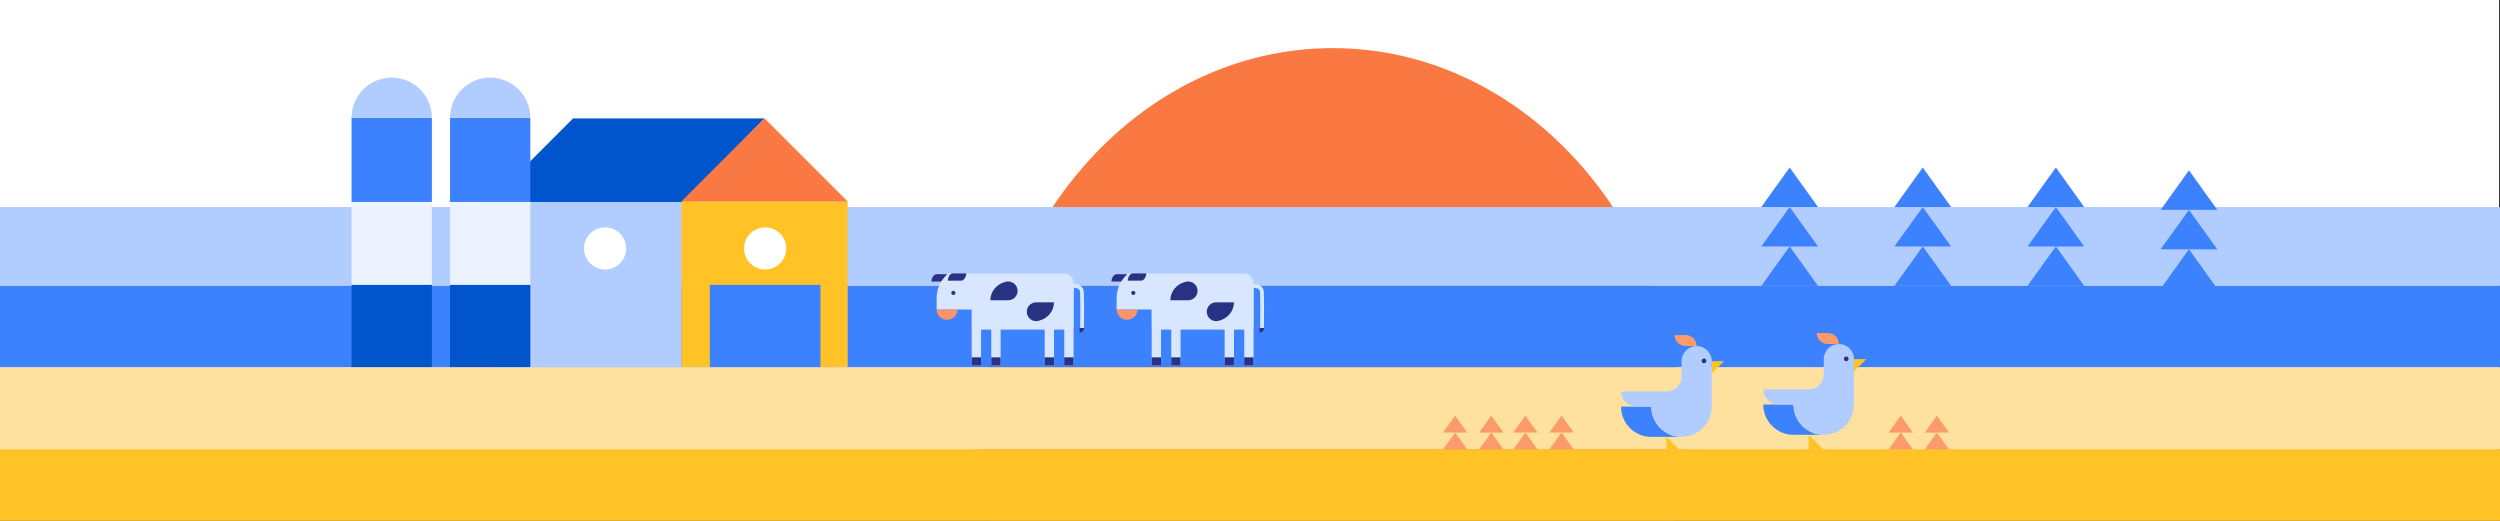 <?xml version="1.0" encoding="utf-8"?>
<!-- Generator: Adobe Illustrator 25.3.1, SVG Export Plug-In . SVG Version: 6.00 Build 0)  -->
<svg version="1.1" id="Layer_1" xmlns="http://www.w3.org/2000/svg" xmlns:xlink="http://www.w3.org/1999/xlink" x="0px" y="0px"
	 viewBox="0 0 2400 500" style="enable-background:new 0 0 2400 500;" xml:space="preserve">
<rect x="0" y="0" width="2400" height="500" fill="#333333" stroke="none"/>
<style type="text/css">
	.st0{fill:#FFFFFF;}
	.st1{fill:#FFDB89;}
	.st2{fill:#FFC328;}
	.st3{fill:#0055CD;}
	.st4{fill:#78A8FF;}
	.st5{fill:#FA9B69;}
	.st6{fill:#3C82FF;}
	.st7{fill:#C6DAFF;}
	.st8{fill:#B2CEFF;}
	.st9{fill:#283282;}
	.st10{fill:#D9E6FF;}
	.st11{fill:#F39969;}
	.st12{fill:#FA7841;}
	.st13{fill:#B1CDFF;}
	.st14{fill:#FEE19E;}
	.st15{fill:#ECF2FF;}
	.st16{fill:#FB9569;}
	.st17{fill:#FFEDC6;}
	.st18{fill:#F7F7F3;}
	.st19{fill:#B9C9E3;}
	.st20{fill:#7F9CCB;}
	.st21{fill:#FEDC8A;}
	.st22{fill:#3E6AB1;}
	.st23{fill:#6087C5;}
	.st24{fill:none;stroke:#6087C5;stroke-width:0.815;stroke-miterlimit:10;}
	.st25{fill:#FED060;}
	.st26{fill:#FFF6E2;}
	.st27{fill:#FFD677;}
	.st28{clip-path:url(#SVGID_2_);}
	.st29{fill:#94ACD6;}
	.st30{fill:#FFE7B3;}
	.st31{fill:#FFD568;}
	.st32{fill:none;}
	.st33{fill:#C84632;}
	.st34{fill:#9D9D9C;}
	.st35{fill:#646363;}
	.st36{fill:#E6E3D1;}
	.st37{opacity:0.8;}
	.st38{fill:#7F2C1F;}
</style>
<g>
	<rect y="-0.72" class="st0" width="2399.06" height="500"/>
	<path class="st12" d="M1608.2,499.49c5.84-28.43,8.93-36.83,8.93-67.29c0-213.2-151.18-386-337.67-386S941.79,219,941.79,432.2
		c0,30.47,3.09,38.86,8.93,67.29H1608.2z"/>
	<rect y="198.76" class="st13" width="2400" height="75.7"/>
	<rect y="274.46" class="st6" width="2400" height="78.31"/>
	<polygon class="st14" points="0,352.61 0,431.48 390.04,431.48 444.81,431.48 940.48,431.48 995.26,431.48 1490.92,431.48 
		1545.7,431.48 2041.37,431.48 2096.14,431.48 2400,431.48 2400,352.61 	"/>
	<rect y="431.24" class="st2" width="2400" height="69.48"/>
	<g>
		<polygon class="st6" points="1346.69,431.75 1899.61,431.75 1899.61,431.75 1346.69,431.75 		"/>
		<polygon class="st5" points="1408.62,431.52 1396.94,415.23 1385.26,431.52 		"/>
		<polygon class="st5" points="1443.35,431.52 1431.67,415.23 1419.98,431.52 		"/>
		<polygon class="st5" points="1408.62,415.28 1396.94,399.04 1385.26,415.28 		"/>
		<polygon class="st5" points="1443.35,415.28 1431.67,399.04 1419.98,415.28 		"/>
		<polygon class="st5" points="1476.05,431.48 1464.36,415.19 1452.68,431.48 		"/>
		<polygon class="st5" points="1510.77,431.48 1499.09,415.19 1487.41,431.48 		"/>
		<polygon class="st5" points="1476.05,415.23 1464.36,398.99 1452.68,415.23 		"/>
		<polygon class="st5" points="1510.77,415.23 1499.09,398.99 1487.41,415.23 		"/>
		<polygon class="st5" points="1836.37,431.52 1824.69,415.23 1813.01,431.52 		"/>
		<polygon class="st5" points="1871.1,431.52 1859.42,415.23 1847.73,431.52 		"/>
		<polygon class="st5" points="1836.37,415.27 1824.69,399.03 1813.01,415.27 		"/>
		<polygon class="st5" points="1871.1,415.27 1859.42,399.03 1847.73,415.27 		"/>
		<path class="st5" d="M1628.78,332.24c0-5.85-4.74-10.58-10.58-10.58v0h-10.59c0,5.85,4.74,10.58,10.59,10.58v0H1628.78z"/>
		<polygon class="st2" points="1643.31,346.76 1643.31,358.52 1655.07,346.76 		"/>
		<polygon class="st2" points="1599.75,433.91 1614.27,433.91 1599.75,419.39 		"/>
		<path class="st6" d="M1614.27,419.39c-16.04,0-29.04-13-29.04-29.04h-14.52h-14.52c0,16.04,13,29.04,29.04,29.04l0,0v0
			L1614.27,419.39z"/>
		<path class="st13" d="M1643.31,346.76c0-8.02-6.5-14.52-14.52-14.52c0,0,0,0,0,0c0,0,0,0,0,0c-8.02,0-14.52,6.5-14.52,14.52l0,0
			v10.73v3.79l0,0c0,8.02-6.5,14.52-14.52,14.52v0l-29.04,0h-14.52c0.02,8.02,6.71,14.57,14.52,14.55h14.52
			c0,16.04,13,29.04,29.04,29.04c0.4,0,0.8-0.01,1.19-0.03c15.48-0.63,27.85-13.37,27.85-29.01l0-0.03v-29.04L1643.31,346.76
			L1643.31,346.76z"/>
		<path class="st9" d="M1635.83,348.72c1.26,0,2.27-1.02,2.27-2.27c0-1.26-1.02-2.27-2.27-2.27s-2.27,1.02-2.27,2.27
			C1633.56,347.7,1634.57,348.72,1635.83,348.72"/>
		<path class="st5" d="M1765.31,330.27c0-5.85-4.74-10.58-10.58-10.58v0h-10.59c0,5.85,4.74,10.58,10.59,10.58v0H1765.31z"/>
		<polygon class="st2" points="1779.84,344.79 1779.84,356.55 1791.6,344.79 		"/>
		<polygon class="st2" points="1736.28,431.94 1750.8,431.94 1736.28,417.42 		"/>
		<path class="st6" d="M1750.8,417.42c-16.04,0-29.04-13-29.04-29.04h-14.52h-14.52c0,16.04,13,29.04,29.04,29.04h0v0L1750.8,417.42
			z"/>
		<path class="st13" d="M1779.84,344.79c0-8.02-6.5-14.52-14.52-14.52c0,0,0,0,0,0s0,0,0,0c-8.02,0-14.52,6.5-14.52,14.52l0,0v10.73
			v3.79l0,0c0,8.02-6.5,14.52-14.52,14.52v0l-29.04,0h-14.52c0.02,8.02,6.71,14.57,14.52,14.55h14.52c0,16.04,13,29.04,29.04,29.04
			c0.4,0,0.8-0.01,1.19-0.03c15.48-0.63,27.85-13.37,27.85-29.01l0-0.03v-29.04L1779.84,344.79L1779.84,344.79z"/>
		<path class="st9" d="M1772.36,346.75c1.26,0,2.27-1.02,2.27-2.27c0-1.26-1.02-2.27-2.27-2.27s-2.27,1.02-2.27,2.27
			C1770.09,345.73,1771.1,346.75,1772.36,346.75"/>
	</g>
	<g>
		<polygon class="st3" points="630.13,193.46 550.25,113.58 468.43,195.39 		"/>
		<polygon class="st3" points="550.24,193.89 654.03,195.05 733.92,113.68 550.24,113.68 		"/>
		<rect x="654.03" y="193.42" class="st2" width="159.76" height="158.96"/>
		<path class="st0" d="M754.79,238.49c0,11.18-9.06,20.24-20.23,20.24c-11.18,0-20.23-9.06-20.23-20.24
			c0-11.18,9.06-20.23,20.23-20.23C745.73,218.25,754.79,227.31,754.79,238.49"/>
		<rect x="470.36" y="193.89" class="st13" width="183.67" height="158.49"/>
		<path class="st0" d="M601.13,238.49c0,11.18-9.06,20.24-20.23,20.24c-11.18,0-20.23-9.06-20.23-20.24
			c0-11.18,9.06-20.23,20.23-20.23C592.06,218.25,601.13,227.31,601.13,238.49"/>
		<polygon class="st6" points="734.77,273.45 734.34,273.45 681.44,273.45 681.44,352.38 734.34,352.38 734.77,352.38 
			787.67,352.38 787.67,273.45 		"/>
		<polygon class="st12" points="813.79,193.46 733.91,113.58 654.03,193.46 		"/>
		<rect x="432.01" y="113.04" class="st6" width="77.11" height="80.85"/>
		<rect x="337.49" y="113.04" class="st6" width="77.11" height="80.85"/>
		<rect x="432.01" y="273.45" class="st3" width="77.11" height="78.93"/>
		<rect x="337.49" y="273.45" class="st3" width="77.11" height="78.93"/>
		<rect x="432.01" y="193.89" class="st15" width="77.11" height="79.44"/>
		<rect x="337.49" y="193.89" class="st15" width="77.11" height="79.44"/>
		<path class="st13" d="M432.01,113.05c0-21.29,17.26-38.55,38.55-38.55c21.29,0,38.55,17.26,38.55,38.55"/>
		<path class="st13" d="M337.49,113.05c0-21.29,17.26-38.55,38.55-38.55c21.29,0,38.55,17.26,38.55,38.55"/>
	</g>
	<g>
		<polygon class="st6" points="1745.29,274.46 1718.07,236.51 1690.84,274.46 		"/>
		<polygon class="st6" points="1745.29,198.76 1718.07,160.8 1690.84,198.76 		"/>
		<polygon class="st6" points="1745.29,236.6 1718.07,198.76 1690.84,236.6 		"/>
	</g>
	<g>
		<polygon class="st6" points="2000.85,274.46 1973.63,236.51 1946.4,274.46 		"/>
		<polygon class="st6" points="2000.85,198.76 1973.63,160.8 1946.4,198.76 		"/>
		<polygon class="st6" points="2000.85,236.6 1973.63,198.76 1946.4,236.6 		"/>
	</g>
	<g>
		<polygon class="st6" points="1873.07,274.46 1845.85,236.51 1818.62,274.46 		"/>
		<polygon class="st6" points="1873.07,198.76 1845.85,160.8 1818.62,198.76 		"/>
		<polygon class="st6" points="1873.07,236.6 1845.85,198.76 1818.62,236.6 		"/>
	</g>
	<g>
		<polygon class="st6" points="2128.63,277.19 2101.41,239.23 2074.18,277.19 		"/>
		<polygon class="st6" points="2128.63,201.48 2101.41,163.53 2074.18,201.48 		"/>
		<polygon class="st6" points="2128.63,239.33 2101.41,201.48 2074.18,239.33 		"/>
	</g>
	<g>
		<path class="st9" d="M899.15,263.26c-2.78,0-4.94,3.71-4.94,6.98h9.52l6.76-6.98H899.15z"/>
		<path class="st10" d="M1040.53,280.65c-0.1-2.55-1.09-4.63-2.84-6.01c-1.6-1.26-3.77-1.92-6.46-1.97c-0.15,0-0.29,0-0.43,0v-0.66
			c0-5.19-4.2-9.39-9.39-9.39h-29.69h-56.04h-25.86v0.04l-3.19,3.54c-4.76,5.29-7.44,12.47-7.44,19.95v10.82
			c0,0.09,0.07,0.16,0.16,0.16h10.49h0h22.75c0.09,0,0.16,0.07,0.16,0.16v16.21c0,0.25,0.03,0.49,0.09,0.72c0,0.01,0,0.02,0,0.04
			v36.5c0,0.09,0.07,0.16,0.16,0.16h8.64c0.09,0,0.16-0.07,0.16-0.16v-34.16c0-0.09,0.07-0.16,0.16-0.16h9.51
			c0.09,0,0.16,0.07,0.16,0.16v34.16c0,0.09,0.07,0.16,0.16,0.16h8.64c0.09,0,0.16-0.07,0.16-0.16v-34.16
			c0-0.09,0.07-0.16,0.16-0.16h41.99c0.09,0,0.16,0.07,0.16,0.16v34.16c0,0.09,0.07,0.16,0.16,0.16h8.64c0.09,0,0.16-0.07,0.16-0.16
			v-34.16c0-0.09,0.07-0.16,0.16-0.16h9.51c0.09,0,0.16,0.07,0.16,0.16v34.16c0,0.09,0.07,0.16,0.16,0.16h8.64
			c0.09,0,0.16-0.07,0.16-0.16v-36.17c0-0.02,0-0.04,0.01-0.05c0.12-0.32,0.19-0.67,0.19-1.03v-37.14c1.55-0.01,3.41,0.24,4.62,1.2
			c0.9,0.71,1.37,1.77,1.43,3.25c0.39,9.56,0,33.87,0,34.12l3.69,0.06C1040.53,314.73,1040.92,290.31,1040.53,280.65z"/>
		<path class="st9" d="M926.17,262.47H916h-1.16c-2.78,0-4.94,3.71-4.94,6.98H916h3.42h3.2c2.78,0,5.01-3.71,5.01-6.98H926.17z"/>
		<rect x="932.84" y="343.05" class="st9" width="8.96" height="7.86"/>
		<rect x="951.61" y="343.05" class="st9" width="8.96" height="7.86"/>
		<rect x="1002.87" y="343.05" class="st9" width="8.96" height="7.86"/>
		<rect x="1021.64" y="343.05" class="st9" width="8.96" height="7.86"/>
		<circle class="st9" cx="915.2" cy="281.2" r="1.97"/>
		<path class="st9" d="M1011.82,290.23H994.8c0,0,0,0,0,0.01c-0.02,0-0.04,0-0.05,0c-4.99,0-9.03,4.04-9.03,9.03
			c0,4.99,4.04,9.03,9.03,9.03c1.11,0,2.18-0.2,3.16-0.57C1005.78,305.7,1011.82,298.64,1011.82,290.23z"/>
		<path class="st9" d="M967.84,270.2c-1.11,0-2.17,0.2-3.16,0.57c-7.88,2.01-13.92,9.08-13.92,17.49h16.42c0,0,0-0.01,0-0.03
			c0.22,0.02,0.44,0.03,0.66,0.03c4.99,0,9.03-4.04,9.03-9.03S972.83,270.2,967.84,270.2z"/>
		<path class="st16" d="M899.12,297.13c0.09,5.51,4.6,9.92,10.12,9.87c5.5-0.06,9.93-4.38,9.94-9.87H899.12z"/>
		<path class="st9" d="M1036.4,314.84v4.45c2.43,0,4.41-2.03,4.49-4.45H1036.4z"/>
	</g>
	<g>
		<path class="st9" d="M1071.92,263.26c-2.78,0-4.94,3.71-4.94,6.98h9.53l6.76-6.98H1071.92z"/>
		<path class="st10" d="M1213.3,280.65c-0.1-2.55-1.09-4.63-2.84-6.01c-1.6-1.26-3.77-1.92-6.46-1.97c-0.15,0-0.29,0-0.43,0v-0.66
			c0-5.19-4.2-9.39-9.39-9.39h-29.69h-56.04h-25.86v0.04l-3.19,3.54c-4.76,5.29-7.44,12.47-7.44,19.95v10.82
			c0,0.09,0.07,0.16,0.16,0.16h10.49h0h22.75c0.09,0,0.16,0.07,0.16,0.16v16.21c0,0.25,0.03,0.49,0.09,0.72c0,0.01,0,0.02,0,0.04
			v36.5c0,0.09,0.07,0.16,0.16,0.16h8.64c0.09,0,0.16-0.07,0.16-0.16v-34.16c0-0.09,0.07-0.16,0.16-0.16h9.51
			c0.09,0,0.16,0.07,0.16,0.16v34.16c0,0.09,0.07,0.16,0.16,0.16h8.64c0.09,0,0.16-0.07,0.16-0.16v-34.16
			c0-0.09,0.07-0.16,0.16-0.16h41.99c0.09,0,0.16,0.07,0.16,0.16v34.16c0,0.09,0.07,0.16,0.16,0.16h8.64c0.09,0,0.16-0.07,0.16-0.16
			v-34.16c0-0.09,0.07-0.16,0.16-0.16h9.51c0.09,0,0.16,0.07,0.16,0.16v34.16c0,0.09,0.07,0.16,0.16,0.16h8.64
			c0.09,0,0.16-0.07,0.16-0.16v-36.17c0-0.02,0-0.04,0.01-0.05c0.12-0.32,0.19-0.67,0.19-1.03v-37.14c1.55-0.01,3.41,0.24,4.62,1.2
			c0.9,0.71,1.37,1.77,1.43,3.25c0.39,9.56,0,33.87,0,34.12l3.69,0.06C1213.3,314.73,1213.69,290.31,1213.3,280.65z"/>
		<path class="st9" d="M1098.94,262.47h-10.18h-1.16c-2.78,0-4.94,3.71-4.94,6.98h6.11h3.42h3.2c2.78,0,5.01-3.71,5.01-6.98H1098.94
			z"/>
		<rect x="1105.6" y="343.05" class="st9" width="8.96" height="7.86"/>
		<rect x="1124.38" y="343.05" class="st9" width="8.96" height="7.86"/>
		<rect x="1175.63" y="343.05" class="st9" width="8.96" height="7.86"/>
		<rect x="1194.41" y="343.05" class="st9" width="8.96" height="7.86"/>
		<circle class="st9" cx="1087.97" cy="281.2" r="1.97"/>
		<path class="st9" d="M1184.59,290.23h-17.02c0,0,0,0,0,0.01c-0.02,0-0.04,0-0.05,0c-4.99,0-9.03,4.04-9.03,9.03
			c0,4.99,4.04,9.03,9.03,9.03c1.11,0,2.18-0.2,3.16-0.57C1178.55,305.7,1184.59,298.64,1184.59,290.23z"/>
		<path class="st9" d="M1140.61,270.2c-1.11,0-2.17,0.2-3.16,0.57c-7.88,2.01-13.92,9.08-13.92,17.49h16.42c0,0,0-0.01,0-0.03
			c0.22,0.02,0.44,0.03,0.66,0.03c4.99,0,9.03-4.04,9.03-9.03S1145.6,270.2,1140.61,270.2z"/>
		<path class="st16" d="M1071.89,297.13c0.09,5.51,4.6,9.92,10.12,9.87c5.5-0.06,9.93-4.38,9.94-9.87H1071.89z"/>
		<path class="st9" d="M1209.17,314.84v4.45c2.43,0,4.41-2.03,4.49-4.45H1209.17z"/>
	</g>
</g>
</svg>
